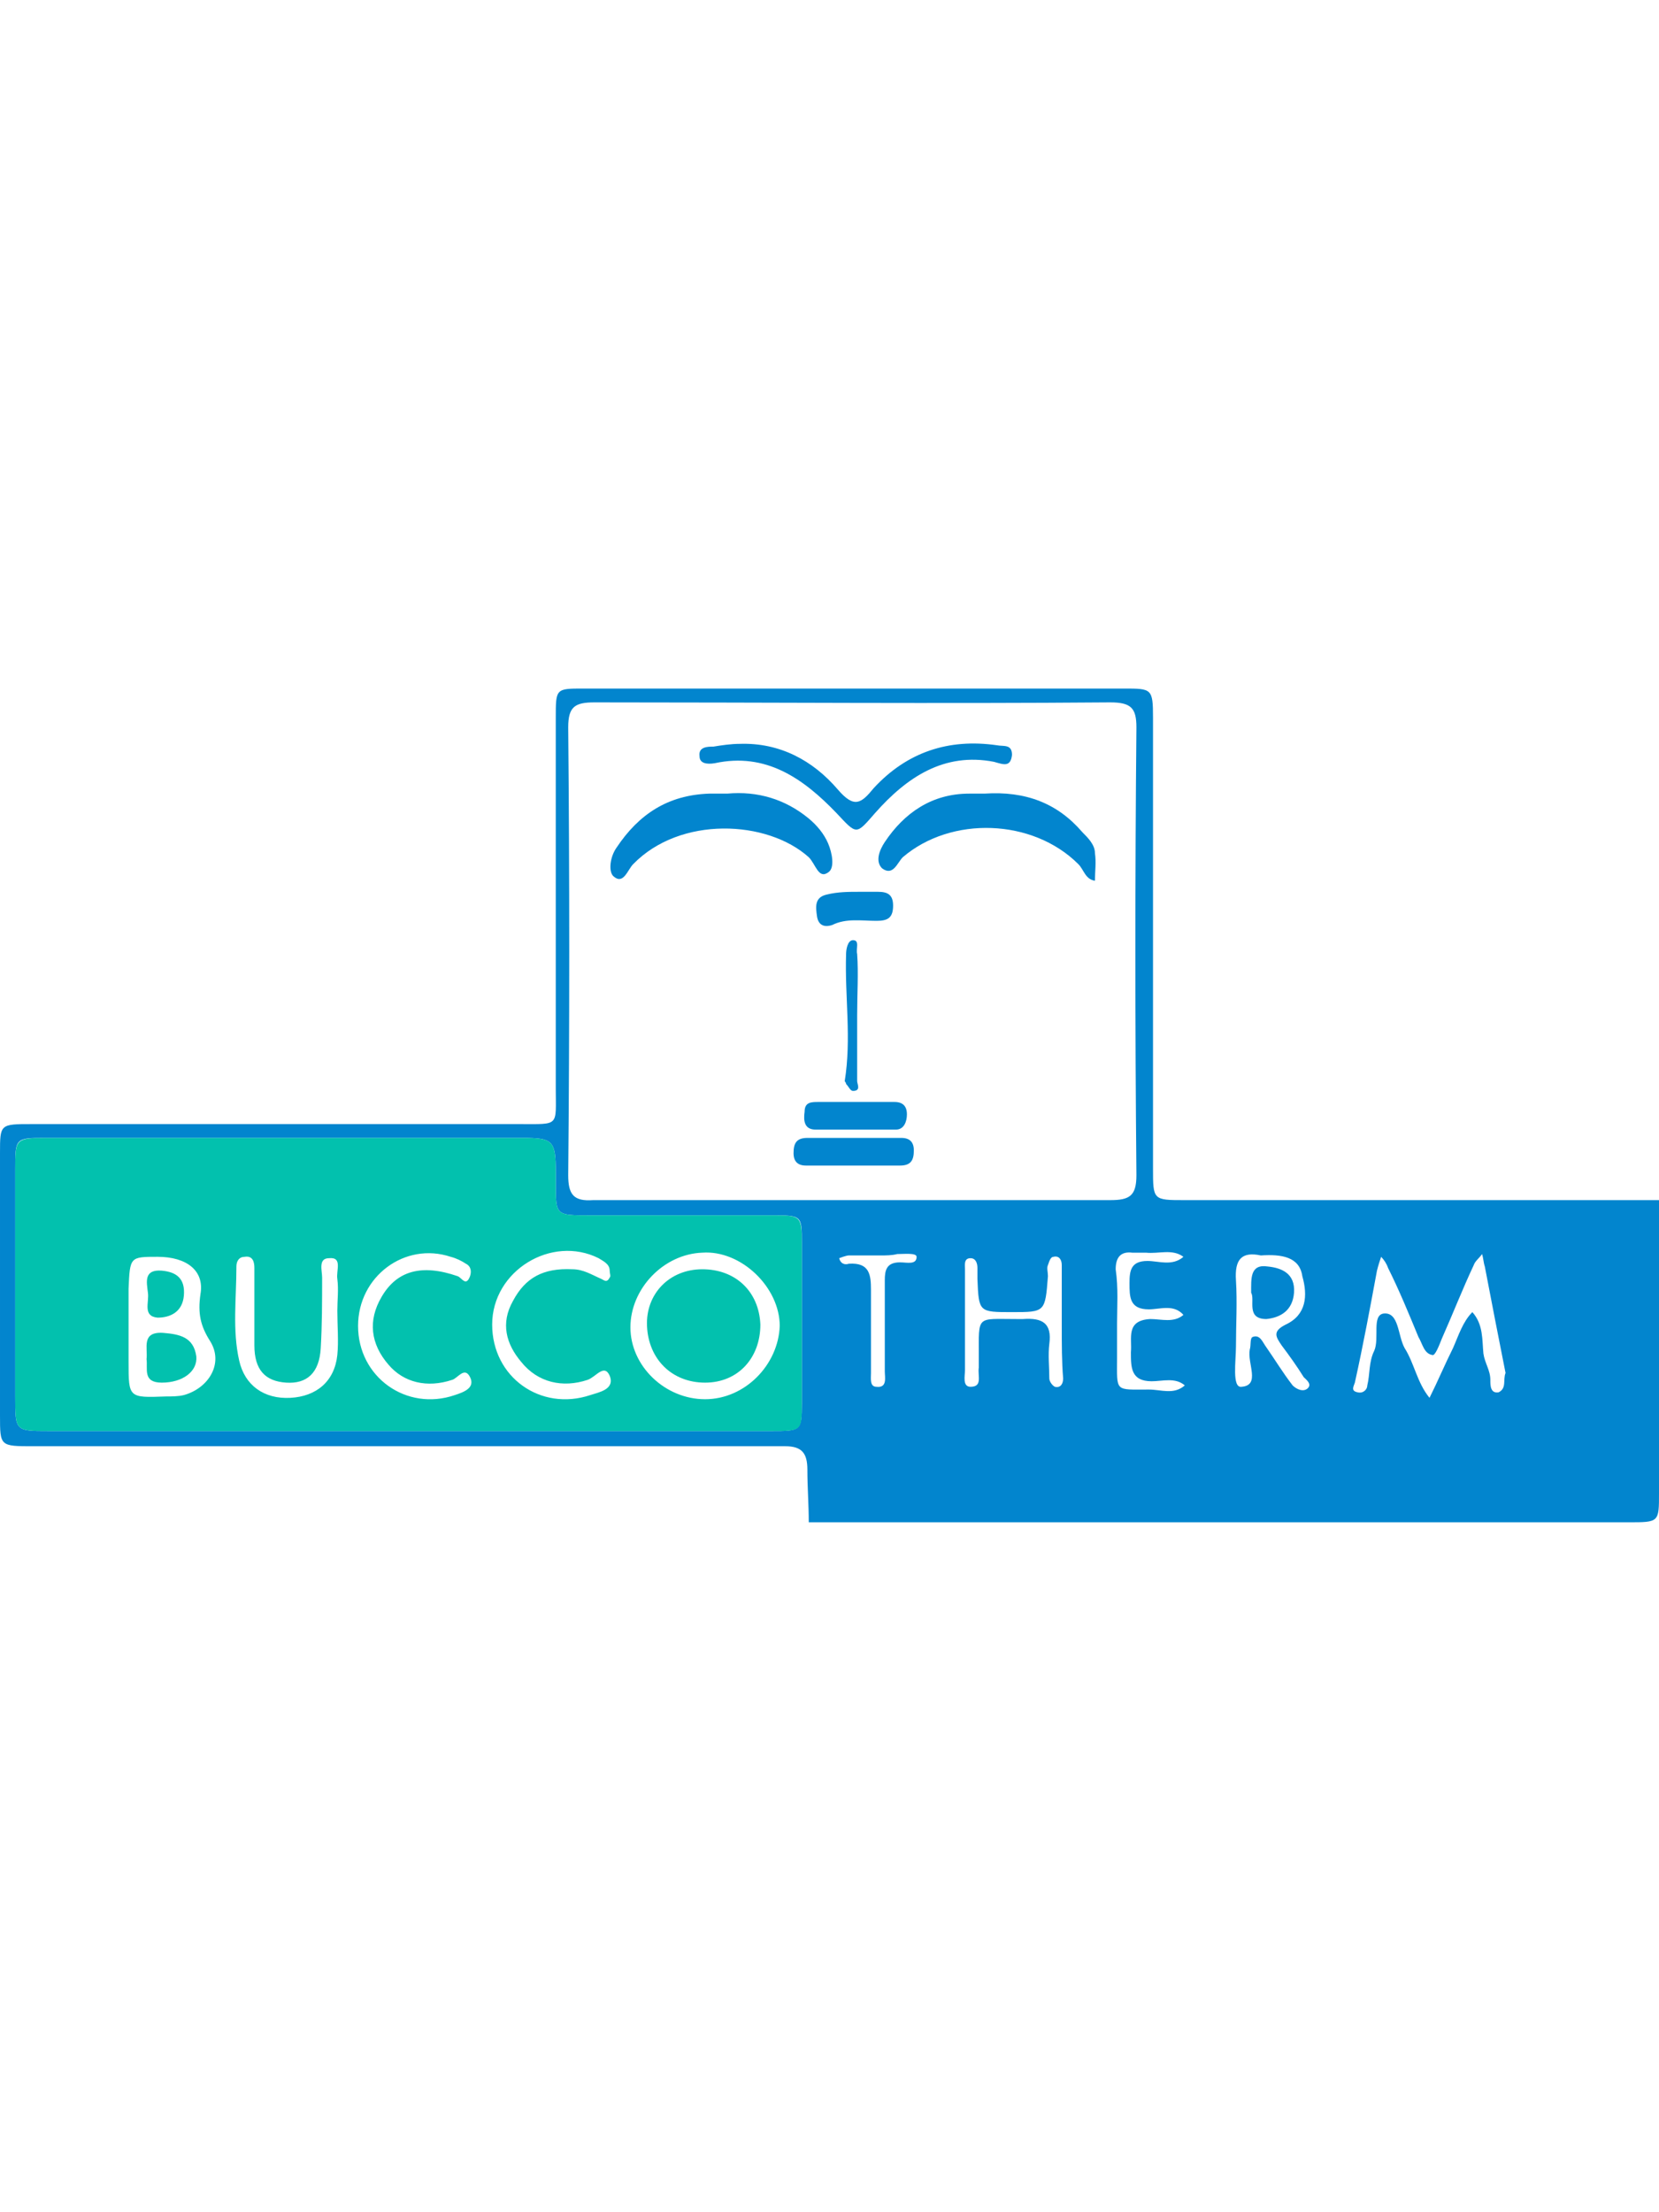 <?xml version="1.0" encoding="utf-8"?>
<!-- Generator: Adobe Illustrator 26.0.1, SVG Export Plug-In . SVG Version: 6.00 Build 0)  -->
<svg version="1.1" id="layer" xmlns="http://www.w3.org/2000/svg" xmlns:xlink="http://www.w3.org/1999/xlink" x="0px" y="0px"
	 viewBox="0 0 120 160" style="enable-background:new 0 0 120 160;" xml:space="preserve">
<style type="text/css">
	.st0{fill:#0285CE;}
	.st1{fill:#02C1AE;}
</style>
<g id="vOgzAc.tif">
	<g>
		<path class="st0" d="M58.5,110.1c0-1.3-0.1-2.5-0.1-3.8c0-1.2-0.4-1.7-1.6-1.7c-0.6,0-1.2,0-1.8,0c-17.5,0-35.1,0-52.6,0
			c-2.4,0-2.4,0-2.4-2.2c0-6.3,0-12.6,0-19c0-2.1,0-2.1,2.3-2.1c11.8,0,23.5,0,35.3,0c2.9,0,2.6,0.2,2.6-2.6c0-8.9,0-17.9,0-26.8
			c0-2.1,0-2.1,2-2.1c13,0,26.1,0,39.1,0c2,0,2.1,0,2.1,2.1c0,10.9,0,21.7,0,32.6c0,2.3,0,2.3,2.3,2.3c11.4,0,22.9,0,34.3,0
			c0,7.1,0,14.1,0,21.2c0,2.1,0,2.1-2.2,2.1C98,110.1,78.2,110.1,58.5,110.1z M61.8,86.8c6.2,0,12.4,0,18.5,0c1.4,0,1.9-0.3,1.9-1.8
			c-0.1-10.8-0.1-21.6,0-32.4c0-1.4-0.4-1.8-1.9-1.8c-12.4,0.1-24.9,0-37.3,0c-1.4,0-1.9,0.3-1.9,1.8c0.1,10.8,0.1,21.6,0,32.4
			c0,1.4,0.4,1.9,1.8,1.8C49.3,86.8,55.5,86.8,61.8,86.8z M29.4,103.5c8.8,0,17.6,0,26.4,0c2.1,0,2.2,0,2.2-2c0-3.9,0-7.8,0-11.6
			c0-2,0-2-2.2-2c-4.4,0-8.8,0-13.2,0c-2.4,0-2.4,0-2.4-2.3c0-0.3,0-0.5,0-0.8c0-2.3-0.2-2.5-2.4-2.5c-11.5,0-23,0-34.5,0
			c-2.2,0-2.2,0-2.2,2.3c0,5.5,0,11,0,16.4c0,2.5,0,2.5,2.4,2.5C12.1,103.5,20.7,103.5,29.4,103.5z M108.9,99.3
			c-0.5-2.5-1-5.1-1.5-7.7c-0.1-0.3-0.1-0.6-0.2-0.9c-0.2,0.3-0.5,0.5-0.6,0.8c-0.8,1.7-1.5,3.5-2.3,5.3c-0.2,0.5-0.5,1.3-0.7,1.2
			c-0.6-0.1-0.7-0.8-1-1.3c-0.7-1.7-1.4-3.4-2.2-5c-0.1-0.3-0.3-0.6-0.5-0.8c-0.1,0.3-0.2,0.6-0.3,1c-0.5,2.7-1,5.4-1.6,8.1
			c-0.1,0.3-0.3,0.6,0.2,0.7c0.4,0.1,0.7-0.2,0.7-0.5c0.2-0.8,0.1-1.7,0.5-2.5c0.4-0.9-0.2-2.6,0.7-2.7c1.1-0.1,1,1.6,1.5,2.5
			c0.7,1.1,0.9,2.5,1.8,3.6c0.6-1.2,1.1-2.4,1.7-3.6c0.4-0.9,0.7-1.9,1.4-2.6c0.8,0.9,0.7,2,0.8,3c0.1,0.7,0.5,1.2,0.5,1.9
			c0,0.4,0,1,0.6,0.9C109,100.4,108.7,99.8,108.9,99.3z M91.2,90.8c-1.4-0.3-1.9,0.3-1.8,1.8c0.1,1.6,0,3.2,0,4.8c0,1-0.3,3,0.4,2.9
			c1.4-0.1,0.4-1.7,0.6-2.7c0.1-0.3,0-0.8,0.2-0.9c0.5-0.2,0.7,0.3,0.9,0.6c0.7,1,1.3,2,2,2.9c0.3,0.3,0.8,0.5,1.1,0.2
			c0.3-0.3-0.1-0.6-0.3-0.8c-0.5-0.8-1-1.5-1.6-2.3c-0.4-0.6-0.7-1,0.3-1.5c1.5-0.7,1.6-2.1,1.2-3.5C94,90.9,92.7,90.7,91.2,90.8z
			 M76.8,95.8c0-1.4,0-2.9,0-4.3c0-0.4-0.2-0.7-0.6-0.6c-0.2,0-0.3,0.3-0.4,0.6c-0.1,0.2,0,0.5,0,0.8c-0.2,2.6-0.2,2.6-2.6,2.6
			c-2.4,0-2.4,0-2.5-2.4c0-0.3,0-0.5,0-0.8c0-0.3-0.1-0.7-0.5-0.7c-0.5,0-0.4,0.5-0.4,0.8c0,2.4,0,4.9,0,7.3c0,0.4-0.2,1.2,0.4,1.2
			c0.9,0,0.5-0.8,0.6-1.4c0-0.2,0-0.5,0-0.8c0-3-0.2-2.7,2.7-2.7c0.2,0,0.3,0,0.5,0c1.4-0.1,2.1,0.3,1.9,1.8c-0.1,0.8,0,1.7,0,2.5
			c0,0.2,0.2,0.5,0.4,0.6c0.4,0.1,0.6-0.2,0.6-0.6C76.8,98.5,76.8,97.2,76.8,95.8z M80.8,95.7c0,0.8,0,1.7,0,2.5
			c0,2.5-0.2,2.3,2.3,2.3c0.9,0,1.8,0.4,2.6-0.3c-0.7-0.6-1.6-0.3-2.4-0.3c-1.5,0-1.5-1-1.5-2.1c0.1-1-0.4-2.3,1.4-2.4
			c0.8,0,1.7,0.3,2.4-0.3c-0.7-0.8-1.7-0.4-2.5-0.4c-1.4,0-1.4-0.9-1.4-1.9c0-0.9,0.1-1.6,1.3-1.6c0.8,0,1.8,0.4,2.6-0.3
			c-0.8-0.6-1.8-0.2-2.7-0.3c-0.3,0-0.7,0-1,0c-0.8-0.1-1.2,0.3-1.2,1.2C80.9,93.2,80.8,94.5,80.8,95.7z M63.7,90.8
			C63.7,90.8,63.7,90.8,63.7,90.8c-0.8,0-1.5,0-2.3,0c-0.2,0-0.7,0.2-0.7,0.2c0.1,0.4,0.4,0.5,0.7,0.4c1.5-0.1,1.6,0.8,1.6,1.9
			c0,2,0,4,0,6c0,0.4-0.1,1,0.4,1c0.8,0.1,0.6-0.7,0.6-1.1c0-2.2,0-4.4,0-6.6c0-0.7,0.1-1.3,1.1-1.3c0.5,0,1.2,0.2,1.2-0.4
			c0-0.3-0.9-0.2-1.4-0.2C64.5,90.8,64.1,90.8,63.7,90.8z"/>
		<path class="st1" d="M29.4,103.5c-8.6,0-17.3,0-25.9,0c-2.4,0-2.4,0-2.4-2.5c0-5.5,0-11,0-16.4c0-2.2,0-2.3,2.2-2.3
			c11.5,0,23,0,34.5,0c2.2,0,2.4,0.2,2.4,2.5c0,0.3,0,0.5,0,0.8c0,2.3,0,2.3,2.4,2.3c4.4,0,8.8,0,13.2,0c2.1,0,2.2,0,2.2,2
			c0,3.9,0,7.8,0,11.6c0,2,0,2-2.2,2C47,103.5,38.2,103.5,29.4,103.5z M51,101.2c2.9,0,5.3-2.5,5.4-5.3c0-2.8-2.8-5.5-5.6-5.3
			c-2.8,0.1-5.2,2.6-5.2,5.4C45.6,98.8,48.1,101.2,51,101.2z M9.3,95.7c0,0.9,0,1.8,0,2.8c0,2.6,0,2.6,2.7,2.5c0.4,0,0.9,0,1.3-0.1
			c1.8-0.5,2.9-2.3,1.9-3.9c-0.7-1.1-0.9-2-0.7-3.4c0.3-1.7-1-2.7-3.1-2.7c-2,0-2,0-2.1,2.3C9.3,94,9.3,94.9,9.3,95.7z M24.4,94.8
			C24.4,94.8,24.4,94.8,24.4,94.8c0-0.8,0.1-1.5,0-2.3c-0.1-0.6,0.4-1.6-0.6-1.5c-0.8,0-0.5,0.9-0.5,1.4c0,1.7,0,3.4-0.1,5.1
			c-0.1,1.8-1,2.6-2.5,2.5c-1.5-0.1-2.3-0.9-2.3-2.7c0-1.9,0-3.7,0-5.6c0-0.4-0.1-0.9-0.7-0.8c-0.4,0-0.6,0.3-0.6,0.7
			c0,2.3-0.3,4.6,0.2,6.8c0.4,1.8,1.8,2.8,3.7,2.7c1.9-0.1,3.2-1.2,3.4-3.1C24.5,97,24.4,95.9,24.4,94.8z M35.6,95.8
			c0,3.8,3.5,6.3,7.1,5.1c0.6-0.2,1.8-0.4,1.4-1.4c-0.4-0.9-1,0.1-1.6,0.3c-1.8,0.6-3.6,0.2-4.8-1.3c-1.1-1.3-1.5-2.8-0.6-4.4
			c0.9-1.7,2.2-2.4,4.3-2.3c0.8,0,1.4,0.4,2.1,0.7c0.2,0.1,0.4,0.3,0.6-0.1c0.1-0.1,0-0.3,0-0.5c0-0.5-0.5-0.7-0.8-0.9
			C39.9,89.3,35.6,91.9,35.6,95.8z M25.9,95.9c0,3.7,3.5,6.2,7,5c0.6-0.2,1.5-0.5,1.1-1.3c-0.4-0.8-0.9,0.1-1.3,0.2
			c-1.8,0.6-3.5,0.2-4.6-1.1c-1.3-1.5-1.5-3.2-0.5-4.9c1.1-1.9,2.9-2.4,5.5-1.5c0.3,0.1,0.6,0.8,0.9,0c0.1-0.3,0.1-0.7-0.3-0.9
			c-0.3-0.2-0.7-0.4-1.1-0.5C29.3,89.8,25.9,92.3,25.9,95.9z"/>
		<path class="st0" d="M52.6,57.4c2.2-0.2,4.2,0.4,5.9,1.8c0.6,0.5,1.1,1.1,1.4,1.8c0.3,0.7,0.5,1.8,0,2.1c-0.7,0.5-0.9-0.6-1.4-1.1
			c-3-2.7-9.3-3-12.7,0.5c-0.4,0.4-0.7,1.5-1.4,0.9c-0.4-0.3-0.3-1.4,0.2-2.1c1.6-2.4,3.7-3.8,6.7-3.9
			C51.7,57.4,52.1,57.4,52.6,57.4z"/>
		<path class="st0" d="M71.2,57.4c3-0.2,5.3,0.7,7.1,2.8c0.4,0.4,0.9,0.9,0.9,1.5c0.1,0.7,0,1.3,0,2c-0.7-0.1-0.8-0.8-1.2-1.2
			c-3.3-3.3-9.2-3.5-12.7-0.5c-0.4,0.4-0.7,1.4-1.5,0.8c-0.5-0.5-0.2-1.3,0.2-1.9c1.4-2.1,3.4-3.5,6.1-3.5
			C70.5,57.4,70.9,57.4,71.2,57.4z"/>
		<path class="st0" d="M53.5,53.8c2.9-0.1,5.3,1.2,7.1,3.3c1.2,1.4,1.7,1,2.6-0.1c2.4-2.6,5.4-3.6,8.9-3.1c0.5,0.1,1.1-0.1,1.1,0.7
			c-0.1,0.9-0.6,0.7-1.3,0.5c-3.6-0.7-6.3,1.1-8.6,3.7c-1.4,1.6-1.3,1.6-2.8,0c-2.4-2.5-5.1-4.4-8.8-3.6c-0.6,0.1-1.1,0-1.1-0.5
			c-0.1-0.7,0.6-0.7,1-0.7C52.2,53.9,52.9,53.8,53.5,53.8z"/>
		<path class="st0" d="M61.6,84.3c-1.1,0-2.2,0-3.3,0c-0.6,0-0.9-0.3-0.9-0.9c0-0.7,0.2-1.1,1-1.1c2.3,0,4.5,0,6.8,0
			c0.6,0,0.9,0.3,0.9,0.9c0,0.7-0.2,1.1-1,1.1C64,84.3,62.8,84.3,61.6,84.3z"/>
		<path class="st0" d="M61.9,79.7c0.9,0,1.8,0,2.8,0c0.6,0,0.9,0.3,0.9,0.9c0,0.5-0.2,1.1-0.8,1.1c-1.9,0-3.9,0-5.8,0
			c-0.8,0-0.9-0.6-0.8-1.3c0-0.7,0.5-0.7,1-0.7C60,79.7,61,79.7,61.9,79.7z"/>
		<path class="st0" d="M62.2,64.5c0.4,0,0.8,0,1.3,0c0.7,0,1.1,0.2,1.1,1c0,0.9-0.4,1.1-1.2,1.1c-1.1,0-2.2-0.2-3.2,0.3
			c-0.6,0.2-1,0-1.1-0.6c-0.1-0.7-0.2-1.4,0.7-1.6C60.6,64.5,61.4,64.5,62.2,64.5C62.2,64.5,62.2,64.5,62.2,64.5z"/>
		<path class="st0" d="M62,73.4c0,1.6,0,3.2,0,4.8c0,0.2,0.3,0.7-0.3,0.7c-0.2,0-0.3-0.3-0.5-0.5c0-0.1-0.1-0.2-0.1-0.2
			c0.5-3.1,0-6.1,0.1-9.2c0-0.3,0.1-1,0.5-1c0.5,0,0.2,0.6,0.3,1C62.1,70.4,62,71.9,62,73.4z"/>
		<path class="st0" d="M90.5,93.5c0-1-0.1-2.1,1.2-1.9c1,0.1,2,0.5,1.9,1.9c-0.1,1.3-1,1.8-2,1.9C90.1,95.4,90.8,94,90.5,93.5z"/>
		<path class="st1" d="M50.8,91.8c2.4,0,4.1,1.6,4.2,4c0,2.4-1.6,4.2-4,4.2c-2.4,0-4.1-1.7-4.2-4.1C46.7,93.6,48.4,91.8,50.8,91.8z"
			/>
		<path class="st1" d="M10.6,98.3c0.1-0.8-0.4-2,1.2-1.9c1.2,0.1,2.2,0.3,2.4,1.7c0.1,1.1-1,1.9-2.5,1.9C10.3,100,10.7,99,10.6,98.3
			z"/>
		<path class="st1" d="M11.7,91.9c1.1,0.1,1.7,0.6,1.6,1.8c-0.1,1.2-1,1.6-1.9,1.6c-1.1-0.1-0.6-1.1-0.7-1.8
			C10.6,92.7,10.4,91.8,11.7,91.9z"/>
	</g>
</g>
</svg>
